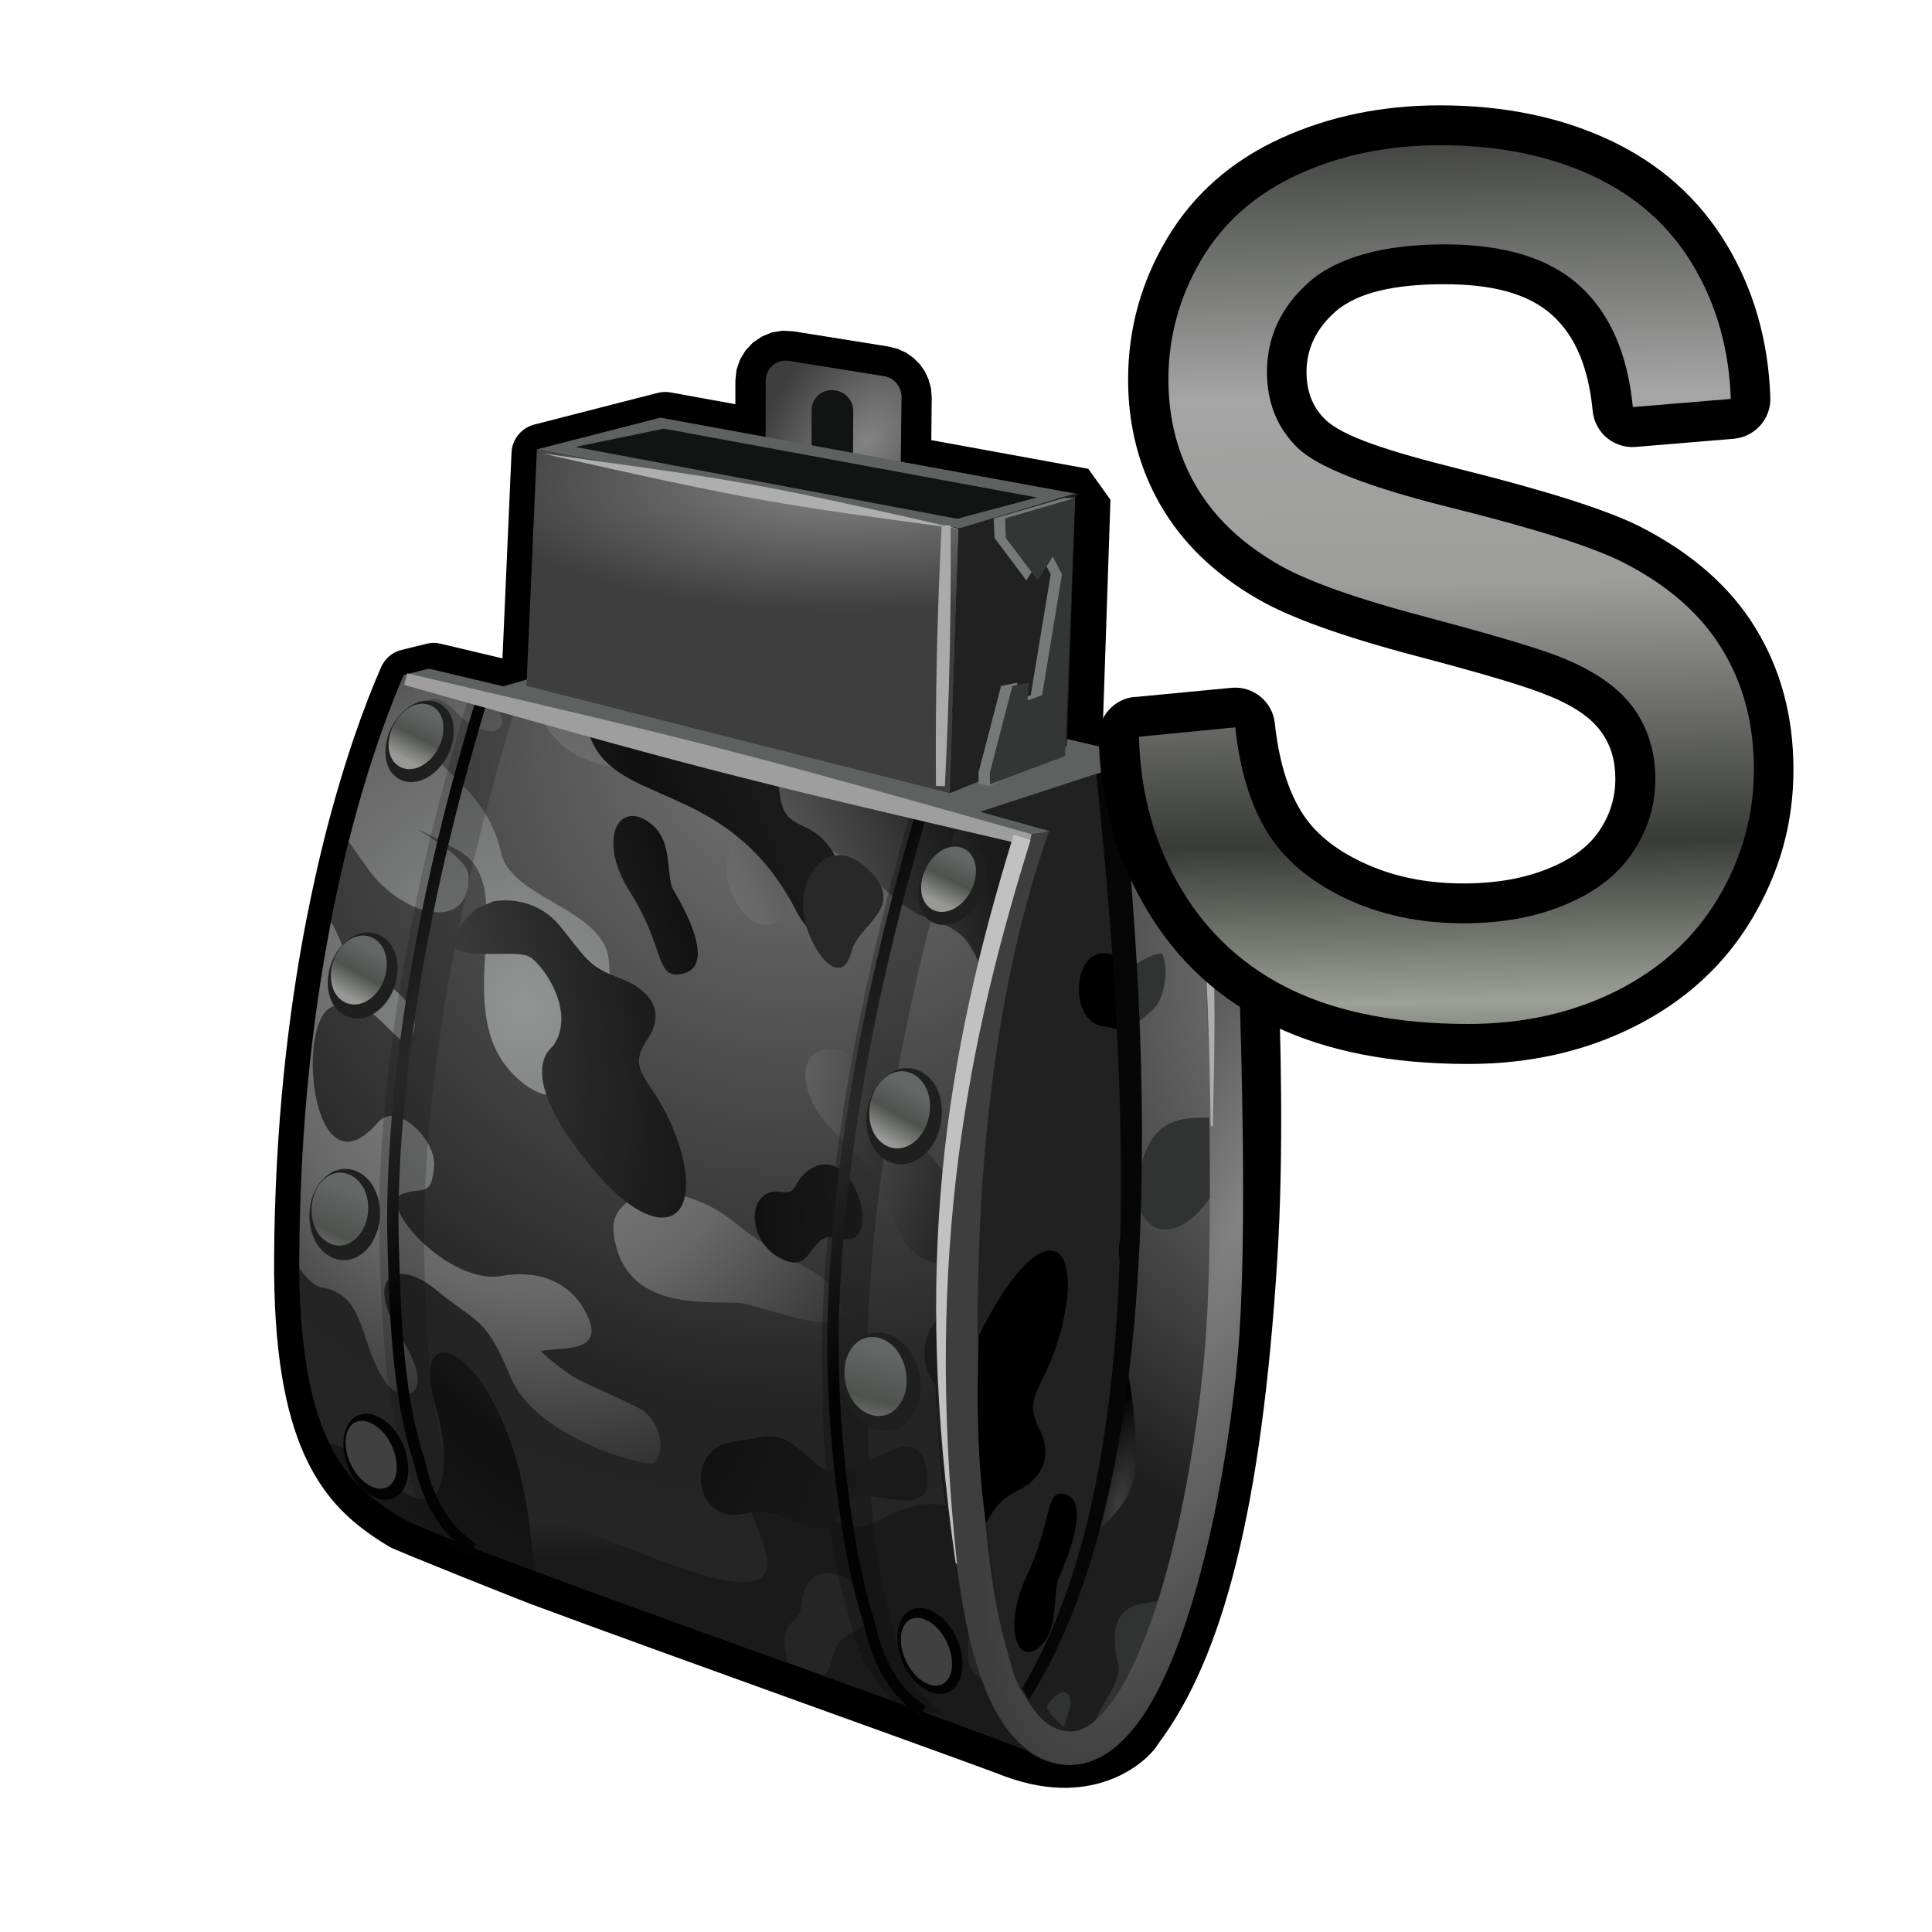 <?xml version="1.0" encoding="UTF-8"?>
<svg id="Layer_1" data-name="Layer 1" xmlns="http://www.w3.org/2000/svg" width="128" height="128" xmlns:xlink="http://www.w3.org/1999/xlink" viewBox="0 0 128 128">
  <defs>
    <style>
      .cls-1 {
        fill: url(#radial-gradient-6);
      }

      .cls-1, .cls-2, .cls-3, .cls-4, .cls-5, .cls-6, .cls-7, .cls-8, .cls-9, .cls-10, .cls-11, .cls-12, .cls-13, .cls-14, .cls-15, .cls-16, .cls-17, .cls-18, .cls-19, .cls-20, .cls-21, .cls-22, .cls-23, .cls-24, .cls-25, .cls-26, .cls-27, .cls-28, .cls-29, .cls-30, .cls-31, .cls-32, .cls-33, .cls-34, .cls-35, .cls-36, .cls-37, .cls-38 {
        fill-rule: evenodd;
        stroke-width: 0px;
      }

      .cls-2 {
        opacity: .3;
      }

      .cls-2, .cls-10 {
        fill: #0a0a0a;
      }

      .cls-3 {
        fill: #121313;
      }

      .cls-4 {
        fill: url(#linear-gradient-7);
      }

      .cls-5 {
        fill: #212121;
      }

      .cls-6 {
        fill: #282828;
      }

      .cls-8 {
        fill: url(#linear-gradient-3);
      }

      .cls-9 {
        fill: url(#radial-gradient-9);
      }

      .cls-10 {
        opacity: .2;
      }

      .cls-11 {
        fill: url(#radial-gradient-2);
      }

      .cls-12 {
        fill: #757a78;
      }

      .cls-13 {
        fill: #313332;
      }

      .cls-14 {
        fill: url(#radial-gradient-8);
      }

      .cls-15 {
        fill: url(#radial-gradient);
      }

      .cls-16 {
        fill: url(#radial-gradient-3);
      }

      .cls-17 {
        fill: #c1c1c1;
      }

      .cls-18 {
        fill: #060606;
      }

      .cls-19 {
        fill: url(#radial-gradient-11);
      }

      .cls-20 {
        fill: url(#linear-gradient);
      }

      .cls-21 {
        fill: #5d615f;
      }

      .cls-22 {
        fill: url(#radial-gradient-13);
      }

      .cls-23 {
        fill: url(#radial-gradient-4);
      }

      .cls-24 {
        fill: #1e1f1e;
      }

      .cls-25 {
        fill: url(#radial-gradient-7);
      }

      .cls-26 {
        fill: #343635;
      }

      .cls-27 {
        fill: url(#linear-gradient-2);
      }

      .cls-28 {
        fill: url(#radial-gradient-10);
      }

      .cls-29 {
        fill: #404041;
      }

      .cls-30 {
        fill: url(#linear-gradient-5);
      }

      .cls-31 {
        fill: url(#radial-gradient-5);
      }

      .cls-32 {
        fill: #9e9e9e;
      }

      .cls-33 {
        fill: url(#radial-gradient-12);
      }

      .cls-34 {
        fill: #aaa;
      }

      .cls-35 {
        fill: url(#linear-gradient-6);
      }

      .cls-36 {
        fill: url(#linear-gradient-4);
      }

      .cls-37 {
        fill: #aeaeae;
      }

      .cls-38 {
        fill: url(#radial-gradient-14);
      }
    </style>
    <radialGradient id="radial-gradient" cx="-171.51" cy="-533.93" fx="-171.51" fy="-533.93" r=".64" gradientTransform="translate(31997.96 -6733.28) rotate(65.24) scale(58.31 -59.59) skewX(-5.16)" gradientUnits="userSpaceOnUse">
      <stop offset="0" stop-color="#979797"/>
      <stop offset="1" stop-color="#1e1e1e"/>
    </radialGradient>
    <radialGradient id="radial-gradient-2" cx="-232.09" cy="-480.2" fx="-232.09" fy="-480.2" r=".64" gradientTransform="translate(12895.38 -1773.56) rotate(-36.28) scale(20.48 12.73) skewX(34.14)" gradientUnits="userSpaceOnUse">
      <stop offset="0" stop-color="#3d3d3d"/>
      <stop offset=".69" stop-color="#000"/>
      <stop offset="1" stop-color="#181818"/>
    </radialGradient>
    <radialGradient id="radial-gradient-3" cx="-212.08" cy="-479.5" fx="-212.08" fy="-479.5" r=".64" gradientTransform="translate(3696.98 -2247.59) rotate(-74.99) scale(18.52 6.03) skewX(-4.65)" xlink:href="#radial-gradient-2"/>
    <radialGradient id="radial-gradient-4" cx="-192.97" cy="-522.79" fx="-192.97" fy="-522.79" r=".64" gradientTransform="translate(16581.41 -3469.51) rotate(-80.8) scale(57.16 30.08) skewX(-9.26)" gradientUnits="userSpaceOnUse">
      <stop offset="0" stop-color="#787d7a"/>
      <stop offset="1" stop-color="#242424"/>
    </radialGradient>
    <radialGradient id="radial-gradient-5" cx="-144.53" cy="-577.1" fx="-144.53" fy="-577.1" r=".64" gradientTransform="translate(5037.69 -7804.16) rotate(9.12) scale(11.07 -14.77) skewX(18)" gradientUnits="userSpaceOnUse">
      <stop offset="0" stop-color="#838383"/>
      <stop offset="1" stop-color="#3e3e3e"/>
    </radialGradient>
    <radialGradient id="radial-gradient-6" cx="-153.98" cy="-576.64" fx="-153.98" fy="-576.64" r=".64" gradientTransform="translate(15828.41 -5624.52) rotate(10.66) scale(34.53 -14.7) skewX(24.65)" xlink:href="#radial-gradient-5"/>
    <radialGradient id="radial-gradient-7" cx="-175.7" cy="-527.41" fx="-175.7" fy="-527.41" r=".64" gradientTransform="translate(41495.73 26323.57) rotate(103.95) scale(88.27 -88.27)" gradientUnits="userSpaceOnUse">
      <stop offset="0" stop-color="#767676"/>
      <stop offset=".79" stop-color="#242424"/>
      <stop offset="1" stop-color="#252525"/>
    </radialGradient>
    <radialGradient id="radial-gradient-8" cx="-170.62" cy="-531.69" fx="-170.62" fy="-531.69" r=".64" gradientTransform="translate(28434.18 2199.81) rotate(74.16) scale(57.46 -50.29)" gradientUnits="userSpaceOnUse">
      <stop offset="0" stop-color="#919593"/>
      <stop offset=".52" stop-color="#676867"/>
      <stop offset="1" stop-color="#1a1a1a"/>
    </radialGradient>
    <radialGradient id="radial-gradient-9" cx="-169.49" cy="-545.27" fx="-169.49" fy="-545.27" r=".64" gradientTransform="translate(10930.85 -34013.23) rotate(-26.55) scale(26.17 -47.04) skewX(55.17)" xlink:href="#radial-gradient-5"/>
    <radialGradient id="radial-gradient-10" cx="-174.83" cy="-533.43" fx="-174.83" fy="-533.43" r=".64" gradientTransform="translate(23873.11 6948.52) rotate(69.36) scale(86.74 -37.28) skewX(-.39)" gradientUnits="userSpaceOnUse">
      <stop offset="0" stop-color="#3d3d3d"/>
      <stop offset=".69" stop-color="#101010"/>
      <stop offset="1" stop-color="#1a1a1a"/>
    </radialGradient>
    <radialGradient id="radial-gradient-11" cx="-150.76" cy="-536.58" fx="-150.76" fy="-536.58" r=".64" gradientTransform="translate(26802.28 -30637.09) rotate(40.7) scale(16.72 -75.9) skewX(-14.2)" gradientUnits="userSpaceOnUse">
      <stop offset="0" stop-color="#2a2a2a"/>
      <stop offset="1" stop-color="#030303"/>
    </radialGradient>
    <radialGradient id="radial-gradient-12" cx="-148.31" cy="-536.89" fx="-148.31" fy="-536.89" r=".64" gradientTransform="translate(26753.71 -28987.08) rotate(39.09) scale(16.33 -73.39)" xlink:href="#radial-gradient-11"/>
    <linearGradient id="linear-gradient" x1="28.17" y1="47.65" x2="26.46" y2="51.13" gradientTransform="translate(3.18 5.12) rotate(.22) scale(.88) skewX(.44)" gradientUnits="userSpaceOnUse">
      <stop offset="0" stop-color="#636765"/>
      <stop offset=".5" stop-color="#4f524f"/>
      <stop offset="1" stop-color="#989996"/>
    </linearGradient>
    <linearGradient id="linear-gradient-2" x1="23.7" y1="64.98" x2="21.99" y2="68.46" gradientTransform="translate(-.16 .39) rotate(2.82) scale(.91 .94) skewX(5.71)" xlink:href="#linear-gradient"/>
    <linearGradient id="linear-gradient-3" x1="21.7" y1="82.05" x2="18.78" y2="88.01" gradientTransform="translate(-13.72 -1.78) rotate(-1.33) scale(.94 .99) skewX(10.43)" xlink:href="#linear-gradient"/>
    <radialGradient id="radial-gradient-13" cx="23.83" cy="96.78" fx="23.83" fy="96.78" r="1.6" gradientTransform="translate(2.64 -2.35) rotate(-2.02) scale(1.04 1.03) skewX(-4.02)" gradientUnits="userSpaceOnUse">
      <stop offset="0" stop-color="#030303"/>
      <stop offset="1" stop-color="#030303"/>
    </radialGradient>
    <radialGradient id="radial-gradient-14" cx="60.56" cy="109.63" fx="60.56" fy="109.63" r="1.61" gradientTransform="translate(1.26 -1.12) rotate(-1.61) scale(1.03) skewX(-3.21)" xlink:href="#radial-gradient-13"/>
    <linearGradient id="linear-gradient-4" x1="56.91" y1="93.77" x2="53.99" y2="99.73" gradientTransform="translate(-38.04 3.74) rotate(-10.04) scale(1.03 1.08) skewX(12.55)" xlink:href="#linear-gradient"/>
    <linearGradient id="linear-gradient-5" x1="62.51" y1="72.56" x2="60.81" y2="76.05" gradientTransform="translate(-8.67 -10.64) rotate(5.08) scale(1 1.05) skewX(10.32)" xlink:href="#linear-gradient"/>
    <linearGradient id="linear-gradient-6" x1="68.05" y1="58.18" x2="66.34" y2="61.66" xlink:href="#linear-gradient"/>
    <linearGradient id="linear-gradient-7" x1="94.72" y1="-16.99" x2="96.3" y2="78.83" gradientUnits="userSpaceOnUse">
      <stop offset="0" stop-color="#090909"/>
      <stop offset=".08" stop-color="#3e413d"/>
      <stop offset=".13" stop-color="#1a1b19"/>
      <stop offset=".2" stop-color="#151614"/>
      <stop offset=".32" stop-color="#5d5f5c"/>
      <stop offset=".45" stop-color="#a4a5a4"/>
      <stop offset=".58" stop-color="#9d9e9b"/>
      <stop offset=".76" stop-color="#393b37"/>
      <stop offset=".87" stop-color="#9ca097"/>
      <stop offset="1" stop-color="#0c0c0c"/>
    </linearGradient>
  </defs>
  <g>
    <path class="cls-7" d="m73.57,33.14h0l-.49,14.54,9.37,2.19c.99.23,1.65,1.17,1.53,2.17,0,.08,1.48,17.97.65,31.3-1.04,16.67-3.61,26.46-7.88,32.17-.54.99-4.01,4.45-10.17,2.18-1.31-.52-13.93-5.06-14.71-5.34-5.76-2.08-11.92-4.3-16.79-6.11-.66-.25-8.88-3.52-9.26-3.75-.27-.16-.53-.33-.8-.5-1.71-1.13-3.37-2.56-4.65-5.17-1.26-2.57-2.16-6.38-2.21-12.48,0-.32,0-.64,0-.98.05-8.73.94-16.23,2.13-22.39.38-1.94.78-3.74,1.2-5.42,1.28-5.07,2.68-8.89,3.76-11.35.25-.57.75-1,1.35-1.14l1.66-.41c.31-.08.63-.08.94,0l4.09.97.6-13.65c.03-.58.31-1.12.76-1.47.22-.18.47-.3.74-.37l8.18-2.1c.28-.07.57-.08.86-.03l4.29.78v-1.57s.08-.72.08-.72l.23-.67.37-.61.49-.52.6-.4.66-.27.7-.11.72.04,6.3,1.01.6.15.55.25.49.34.42.42.34.48.25.54.16.58.05.61-.03,2.83,10.4,1.9,1.49,2.08Z"/>
    <path class="cls-15" d="m67.65,55.81l.51-.41.69-.34-5.35-1.42,10.27-2.45,6.93.83s2.31,15.25,1.29,30.68c-1.02,15.43-1.32,22.27-7.81,31.99-2.96,4.43-6.62,1.14-7.59.04-.58-1.16-1.16-2.36-1.85-4.67-1.03-3.46-1.73-7.49-2.24-11.84-.25-1.94-.41-3.85-.48-5.62-.54-15.93,4.68-33.68,5.63-36.77Z"/>
    <path class="cls-11" d="m72.87,55.56c1.87-1.22,4.03-2.58,6.22-3.97l1.61.38s.2,1.31.45,3.55c-.92-1.56-4.97,1.95-7.77,3.59-.17-1.28-.34-2.47-.5-3.55Z"/>
    <path class="cls-13" d="m74.07,64.76c1.41-1.24,2.84-1.77,2.94-1.54.46,1.04.13,3.02-.64,3.69-.94.83-1.49,1.23-1.93,1.58-.11-1.27-.24-2.52-.37-3.74Zm-3.58,49.65s-1.34-1.05-1.08-1.45c.9-1.33,1.83-1.01,1.39.46-.12.41-.22.73-.31.99Zm10.02-40.45c.55-.25.42,4.31-.32,5.37-2.42,3.49-4.97,2.23-4.79-.53.39-5.89,4.19-4.44,5.1-4.84Zm-3.23,32.01c-.52,1.04-1.33,5.86-2,6.95l-2.7,1.21c0-.69,1.77-2.74,1.52-3.78-1.1-4.58,1.76-3.99,3.17-4.37Z"/>
    <path class="cls-16" d="m74.55,90.25c.68,2.51.83,6.42.6,7.59-.31,1.57-1.35,2.53-2.3,3.51.75-3.32,1.33-7.12,1.7-11.1Z"/>
    <path class="cls-23" d="m81.3,56.97c.17,1.66.36,3.69.52,5.96-.08.13-.15.26-.23.38-.16.26-2.23,2.3-.49-5.22.1-.43.17-.8.2-1.13Z"/>
    <path class="cls-21" d="m26.76,44.71l1.66-.41,4.92,1.17,8.58-2.46-6.52-1.51,1.7-.37,44.57,10.39-2.42.85-5.62-1.41-8.68,2.82,4.56,1.27-1.35.34-41.4-10.68Z"/>
    <path class="cls-31" d="m52.25,23.91c-.38-.06-.77.05-1.06.3-.29.25-.46.61-.46,1,0,2.82-.01,8.51-.01,8.51l8.9,1.72s.08-6.42.11-9.14c0-.68-.49-1.27-1.16-1.38-1.61-.26-4.52-.72-6.3-1.01Z"/>
    <path class="cls-3" d="m55.34,25.87c-.39-.07-.78.03-1.09.28-.3.25-.48.62-.48,1.01,0,1.87,0,4.71,0,4.71l2.73.7s.02-3.47.03-5.33c0-.67-.47-1.24-1.12-1.36-.02,0-.05,0-.07-.01Z"/>
    <path class="cls-21" d="m35.57,29.77l8.18-2.1,27.65,5.06-7.52,2.33-28.31-5.29Z"/>
    <path class="cls-3" d="m38.12,29.61l5.86-1.21,24.72,4.56-5.28,1.41-25.3-4.76Z"/>
    <path class="cls-1" d="m35.57,29.77l-.69,15.67,28.05,7.11.59-17.53-27.94-5.25Z"/>
    <path class="cls-5" d="m62.92,52.55l.59-17.53,7.74-2.34-.57,16.74"/>
    <path class="cls-12" d="m65.84,34.34l.05,1.3,2.11,2.81,1-1.58.61,1.18-1.32,8.01-.96.34.07-1.17-1.08.22-1.49,5.74v.71s.72.18.72.18l4.25-1.99,1.42-17.09h-.75s-4.64,1.35-4.64,1.35Z"/>
    <path class="cls-25" d="m26.76,44.72l41.6,10.62s-6.99,19.72-6.34,37.24c.3,8.18,2.53,19.89,6.15,23.33.86.41,1.55.63,2.18.78-1.05-.21-1.79-.46-2.37-.74-7.81-3.07-38.74-13.79-41.45-15.45-3.35-2.06-6.78-4.75-6.71-17.41.11-19.4,4.43-32.65,6.93-38.37Z"/>
    <path class="cls-14" d="m23.11,55.76c1.24-4.93,2.61-8.64,3.65-11.04l5.78,1.48c.15.26.32.57.53.97.76,1.44-.83,1.75-2.38.45-.46-.39-2.17-2.45-2.69-.53-.96,3.59,4.05,4.18,5.2,9.41.63,2.85,6,3.59,7.01,6.49.72,2.08-.73,13.06-5.89,8.49-4.86-4.31.34-12.61-3.89-15.1-1.04-.61-1.96-1.07-2.78-1.46,1.82,1.16,3.41,2.23,3.4,3.15-.02,3.92-4.55,2.42-6.6-.41-.6-.83-1-1.42-1.35-1.89Zm42.36,9.48c-1.41-3.51-1.69-3.53-4.38-4.56-1.56-.6-3.87-3.17-4.49-3.54-4.66-2.76-4.11,1.01-4.41,2.6-.39,2.04-2.25,1.86-3.16.45-2.37-3.68.64-4.73.37-5.87-.9-3.85-9.31-2.22-12.21-5-.93-.9-1.38-1.61-1.38-2.29l32.55,8.31s-1.4,3.96-2.89,9.9Zm-3.19,18.42c-.75.01-1.61-.41-2.32-1.34-.52-.67-1.15-3.01-2.17-4.65-.84-1.36-3.06-2.8-3.88-4.46-2.14-4.33,2.53-5.1,4.16-1.08.56,1.38,2.63,3.18,3.93,4.85.34.44.64.86.89,1.27-.25,1.77-.46,3.57-.62,5.4Zm-.27,8.14c-1.01-1.1-1.03-3.25.03-4.25-.05,1.42-.07,2.84-.03,4.25Zm-36.21,8.24c3,.86,3.72,2.39,7.02.33,2.97-1.86,20.89,9.61,17.62,1.55-2.99-7.36.56-5.36.84-5.11,2.28,2.07,3.97,5.62,7.03,3.88.31-.18,2.48-1.41,4.38-.96.39,2.75.94,5.54,1.63,8.05-.34,1.59-.38,2.97.84,3.49.05.02.17.05.33.09.78,2,1.69,3.61,2.7,4.57.1.04.19.09.28.13,0,.03-.02.07-.03.1-.16-.06-.3-.13-.44-.19-2.58-1.02-7.68-2.86-13.44-4.94.89-.81.23-2.16,2.06-2.94,3.5-1.51-3.01-6.86-3.54-1.66-.14,1.38-1.75.74-.84,3.75,0,0,0,.01,0,.02-11.22-4.04-23.99-8.63-25.68-9.68-.25-.15-.5-.31-.74-.47Zm-3.87-38.96c.54.86.88,2.13,1.33,2.61.47.5,4.91,2.19,4.12,4.74-.72,2.31-2.65-3.39-5.54-1.64-2.24,1.35-1.09,12.56,3.19,7.58,1.25-1.45,3.87,1.14,3.73,2.88-.17,2.09-.71,1.38-2.06,1.83-1.86.61,3.02,6.11,6.58,5.45.43-.08,3.92-.73,5.56,2.47,1.48,2.88-2.13,2.18-3.02,2.53,2.58,2.27,2.65,1.83,6.48,3.75,1.32.66,1.89,2.6,1.1,3.62-.31.4-7.84-1.54-9.55-5.62-1.72-4.12-2.14-3.5-4.98-5.84-2.58-2.12-4.85-.98-2.27,3.21,2.45,3.98.07,4.41-1,3-1.81-2.39-1.24-5.88-4.31-6.36-.42-.07-.94-.52-1.45-1.25,0-.31,0-.62,0-.94.05-8.59.92-15.97,2.1-22.02Zm27.47,25.31c-1.56-.4-8.09,1.02-8.75-4.74-.31-2.7,4.06-3.93,8.21-.52,2.92,2.41,5.53,2.79,6.45,4.52,1.81,3.41-2.7,1.56-5.91.74Z"/>
    <path class="cls-9" d="m67.82,55.31l1.88-.23s-4.91,17.54-4.91,32.45c0,8.91.44,16.97,2.02,22.1.48,1.59,1.06,2.88,1.79,3.78.59.75,1.29,1.22,2.13,1.3.57.06,1.11-.16,1.63-.55.66-.51,1.26-1.27,1.85-2.22,3.01-4.97,4.95-14.76,5.62-22.6.96-11.39-.49-37.07-.49-37.07l2.18-.75s1.48,26.51.51,38.01c-.7,8.18-2.78,18.37-5.93,23.56-1.59,2.63-3.53,4.02-5.58,3.82-2.61-.26-4.59-2.61-5.82-6.63-1.61-5.29-2.1-13.59-2.1-22.75,0-15.21,5.23-32.22,5.23-32.22Z"/>
    <path class="cls-10" d="m33.24,103.27l-2.63-.34c-3.02-1.94-3.56-5.51-3.72-5.98-1.33-3.95-1.6-8.91-1.74-14.25-.03-1.23-.59-13.14,4.59-31.96.47-1.72.96-3.39,1.39-4.8l2.94,1.19c-.43,1.4-.91,3.06-1.38,4.78-5.15,18.7-4.6,30.52-4.57,31.74.14,5.26.39,10.14,1.7,14.02.15.44.6,3.79,3.41,5.59Z"/>
    <path class="cls-2" d="m62.57,113.59l-2.63-.35c-3.02-2.04-3.56-5.79-3.72-6.29-1.33-4.15-1.6-9.36-1.74-14.98-.03-1.29-.59-13.81,4.59-33.59.47-1.81.96-3.57,1.39-5.04l2.94,1.25c-.43,1.47-.91,3.22-1.38,5.02-5.15,19.65-4.6,32.07-4.57,33.36.14,5.53.39,10.65,1.7,14.74.15.46.6,3.98,3.41,5.88Z"/>
    <path class="cls-28" d="m53.43,61.37c-.23-.26-.47-.61-.71-1.08-4.28-8.29-11.27-6.94-13.36-10.88-.37-.7-.48-1.21-.4-1.58l12.38,3.16c.09.2.16.41.19.67.27,2.24.4,2.48,1.9,3.18.88.42,1.49,1.08,1.88,1.85.65-.1,1.42.15,2.22.94,2.58,2.49-.66,3.58-1.12,5.39-.6,2.38-2.35.43-2.98-1.65Zm-17.98,42.71c-4.63-1.72-8.08-3.07-8.91-3.58-1.7-1.04-3.42-2.25-4.7-4.85,1.58.21,3.1,1.67,4.02,2.5,3.78,3.42,4.09-1.26,3.03-4.88-2.09-7.15,4.94-3.59,6.23,8.18.12,1.09.22,1.93.33,2.63Zm32.44-48.86c-.4.24-.97.19-1.47-.38l1.47.38Zm-12.16,26.82c-2.25-.7-1.68,2.43-3.9,1.39-2.47-1.16-2.38-4.83-.05-4.46,1.06.16.77-.61,1.62-1.3,3.18-2.61,5.27,5.28,2.33,4.37Zm-10.85-17.48c-1.42.09-.93-1.98-3.15-5.48-2.28-3.59-.64-6.32,1.55-4.37,1.21,1.08.88,2.97,1.25,4.11.03.1,3.57,5.53.35,5.74Zm-13.33-4.35l1.12-.49c.34-.06,2.75-.45,4.47,1.68,1.9,2.35,1.85,2.63,4.14,3.5.23.09,3.42,1.31,1.59,4-1.49,2.18.44,2.49,1.85,6.19,2.23,5.83-.87,7.96-5.64,2.12-5.06-6.18-2.57-7.73-2.44-7.91,1.57-2.21-.61-5.35-1.56-5.91-1.24-.73-8.1,1.14-3.52-3.19Zm25.02,38.88c-1.11.2-.92,2.8-2.87,2.13-2.22-.75-2.25-1.3-4.58-.9-3.2.55-3.71-4.39-.59-4.79,2.76-.35,2.86-1.04,5.49,1.4,2.41,2.23,6.47-3.62,7.35.31.81,3.6-3.2,1.57-4.79,1.85Z"/>
    <path class="cls-5" d="m68.5,112.04c-2.22,4.26-7.64-32.73,1.01-56.99l-4.56-1.27,8.68-2.83c.68,4.3,1.57,18.43,1.38,30.69-.2,13-3.93,25.45-6.51,30.4Z"/>
    <path class="cls-7" d="m65.32,100.91c-.51-3.53-.67-7.66-.44-12.48.31-.64.69-1.35,1.16-2.12,3.52-5.83,5.81-3.71,4.17,2.12-1.04,3.71-2.47,4.01-1.37,6.19,1.35,2.69-1,3.91-1.17,4-1.34.69-1.59,1.01-2.34,2.28Zm8.58-37.63c.19,1.6.37,3.29.52,5.01-.36-.08-.79-.21-1.4-.31-2.3-.4-1.92-5.34.44-4.79.16.04.3.06.43.09Zm1.13,17.16c0,.4,0,.8,0,1.19-.01.96-.04,1.93-.08,2.9-1.1-.34-1.12-2.84.09-4.09Zm-4.69,18.52c2.38.21-.23,5.64-.26,5.74-.28,1.14-.03,3.03-.93,4.11-1.61,1.95-2.82-.78-1.14-4.37,1.64-3.51,1.27-5.58,2.33-5.48Z"/>
    <path class="cls-6" d="m56.41,63.01c.46-1.81,3.7-2.9,1.12-5.39-2.4-2.32-4.4,0-4.33,2.45.07,2.35,2.48,5.83,3.21,2.94Z"/>
    <path class="cls-19" d="m61.34,113.03l-.42.63c-3.02-1.99-3.56-5.65-3.72-6.14-1.33-4.04-2.22-11.03-2.36-16.5-.03-1.26-.59-13.47,4.59-32.78.47-1.77.96-3.48,1.39-4.92l.72.22c-.43,1.43-.91,3.14-1.38,4.9-5.15,19.18-4.6,31.3-4.57,32.56.14,5.4,1.01,12.3,2.32,16.29.15.45.6,3.89,3.41,5.74Z"/>
    <path class="cls-33" d="m31.55,102.27l-.41.63c-3.02-1.94-3.56-5.51-3.72-5.98-1.33-3.95-1.6-8.91-1.74-14.25-.03-1.23-.59-13.14,4.59-31.96.47-1.72.96-3.39,1.39-4.8l.72.22c-.43,1.4-.91,3.06-1.38,4.78-5.14,18.7-4.6,30.52-4.57,31.74.14,5.26.39,10.14,1.7,14.03.15.44.6,3.79,3.41,5.59Z"/>
    <path class="cls-32" d="m26.78,45.38l.2-.77c19.17,4.49,21.13,4.92,41.37,10.66l-.2.77c-20.5-4.75-22.42-5.32-41.37-10.66Z"/>
    <path class="cls-37" d="m63.51,35.03c-11.97-1.62-13.48-1.81-27.64-5,13.69,1.91,13.94,1.89,27.64,5Z"/>
    <path class="cls-17" d="m67.15,55.3l1.13.35c-4.04,12.98-7.08,27.18-4.88,47.94h-.08c-2.86-19.99-.74-33.4,3.84-48.29Z"/>
    <path class="cls-37" d="m78.93,52.63l-5.39-1.33c-.11-.13-.15-.31-.26-.44l6.29,1.22c.81,11.02,1.06,11.02.79,22.08,0,.13.01.26,0,.39-.02.1-.13.1-.15,0,0,0-.05-5.27-.28-9.74-.18-3.67-.32-3.66-1-12.18Z"/>
    <path class="cls-26" d="m66.59,34.34l.05,1.3,2.11,2.81,1-1.58.61,1.18-1.32,8.01-.96.34.07-1.17-1.08.22-1.49,5.74v.78s4.98-1.88,4.98-1.88l.66-17.1-4.64,1.36Z"/>
    <path class="cls-34" d="m62.39,34.81h.59q.07,8.51-.38,17.28l-.59-.02q-.07-8.78.38-17.26Z"/>
    <path class="cls-18" d="m72.64,51.32l.83-.28.83.41c2.75,26.37,1.63,48.9-6.12,61.14l-.45-.75c7.54-12.65,7.63-34.42,4.91-60.52Z"/>
    <path class="cls-24" d="m29.93,47.59c.41,1.16-.13,2.89-1.38,3.77s-2.53.41-2.9-.75c-.37-1.16.16-2.87,1.39-3.74s2.5-.41,2.89.71Z"/>
    <path class="cls-20" d="m29.27,47.56c.33.93-.1,2.32-1.1,3.03s-2.03.33-2.33-.6c-.3-.93.13-2.3,1.11-3s2-.33,2.32.57Z"/>
    <path class="cls-24" d="m26.16,63.1c.48,1.25,0,3.08-1.25,3.96s-2.59.32-3.03-.94c-.44-1.25.03-3.05,1.26-3.92s2.56-.32,3.02.9Z"/>
    <path class="cls-27" d="m25.48,63.04c.38,1,0,2.47-1,3.17s-2.08.26-2.43-.75c-.35-1,.02-2.45,1.01-3.14s2.05-.26,2.42.72Z"/>
    <path class="cls-24" d="m24.78,78.7c.69,1.28.49,3.22-.65,4.24s-2.61.53-3.26-.75c-.65-1.27-.46-3.19.67-4.2s2.58-.53,3.25.71Z"/>
    <path class="cls-8" d="m24.08,78.68c.55,1.02.39,2.58-.52,3.4s-2.09.42-2.62-.6c-.52-1.02-.37-2.56.53-3.36s2.07-.42,2.6.57Z"/>
    <path class="cls-22" d="m26.4,95.14c.81,1.3.91,3.09.03,3.88s-2.29.12-3.06-1.18c-.77-1.29-.88-3.06,0-3.84s2.26-.12,3.04,1.14Z"/>
    <path class="cls-29" d="m25.72,95.35c.66,1.04.79,2.45.13,3.04s-1.77.03-2.41-1.01c-.64-1.03-.76-2.42-.11-3.01s1.75-.03,2.39.97Z"/>
    <path class="cls-38" d="m63.11,108.02c.82,1.3.93,3.1.05,3.88s-2.28.1-3.07-1.2c-.78-1.3-.9-3.07-.03-3.84s2.25-.11,3.05,1.16Z"/>
    <path class="cls-29" d="m62.51,108.4c.66,1.04.79,2.45.13,3.04s-1.77.03-2.41-1.01c-.64-1.03-.76-2.42-.11-3.01s1.75-.03,2.39.97Z"/>
    <path class="cls-24" d="m60.15,89.33c1,1.25,1.19,3.37.17,4.65s-2.69,1-3.66-.27c-.96-1.26-1.15-3.35-.14-4.61s2.66-.99,3.63.23Z"/>
    <path class="cls-36" d="m59.39,89.43c.8,1,.95,2.7.14,3.72s-2.16.8-2.93-.22c-.77-1.01-.92-2.68-.12-3.69s2.13-.79,2.91.18Z"/>
    <path class="cls-24" d="m62.16,72.32c.57,1.43.13,3.45-1.19,4.39s-2.82.25-3.35-1.18c-.53-1.42-.1-3.42,1.21-4.34s2.78-.25,3.34,1.13Z"/>
    <path class="cls-30" d="m61.42,72.22c.46,1.14.1,2.77-.96,3.52s-2.26.2-2.69-.95c-.43-1.14-.08-2.74.97-3.48s2.23-.2,2.68.91Z"/>
    <path class="cls-24" d="m65.21,57.05c.41,1.16-.13,2.89-1.38,3.77s-2.53.41-2.9-.75c-.37-1.16.16-2.87,1.39-3.74s2.5-.41,2.89.71Z"/>
    <path class="cls-35" d="m64.55,57.02c.33.93-.1,2.32-1.1,3.03s-2.03.33-2.33-.6c-.3-.93.13-2.3,1.11-3s2-.33,2.32.57Z"/>
  </g>
  <g>
    <path class="cls-7" d="m75.19,46.18l6.39-.61c1.44-.14,2.73.91,2.88,2.35.26,2.36.81,4.31,1.74,5.83.86,1.41,2.22,2.51,4.04,3.37,1.99.95,4.23,1.41,6.71,1.41,2.19,0,4.13-.34,5.81-1.06,1.44-.61,2.54-1.42,3.24-2.49.68-1.03,1.02-2.15,1.02-3.37s-.29-2.22-.92-3.1c-.69-.98-1.87-1.75-3.47-2.41h-.02c-1.32-.57-4.24-1.44-8.75-2.63-5.02-1.32-8.53-2.61-10.54-3.79-2.88-1.66-5.01-3.75-6.43-6.21-1.43-2.48-2.15-5.25-2.15-8.33,0-3.32.85-6.43,2.57-9.32,1.74-2.93,4.27-5.17,7.6-6.68,3.15-1.43,6.64-2.16,10.49-2.16,4.22,0,7.93.77,11.15,2.26,3.41,1.58,6.01,3.91,7.85,6.97,1.79,2.98,2.76,6.36,2.89,10.13.05,1.41-1.02,2.61-2.43,2.73l-6.49.54c-1.44.12-2.71-.94-2.85-2.38-.27-2.79-1.1-4.93-2.69-6.36-1.61-1.45-4.02-2.04-7.15-2.04s-5.71.5-7.21,1.82c-1.25,1.11-1.91,2.43-1.91,3.99,0,1.25.38,2.3,1.2,3.11,0,0,.02,0,.02.02,1.14,1.14,4.18,2.12,8.98,3.32,5.77,1.44,9.73,2.71,11.88,3.79h0c3.47,1.77,6.01,4.02,7.66,6.72,1.67,2.72,2.52,5.84,2.52,9.39s-.9,6.74-2.7,9.81c-1.82,3.08-4.42,5.49-7.81,7.2-3.27,1.65-6.95,2.49-11.05,2.49-5.09,0-9.34-.85-12.78-2.48-3.62-1.72-6.45-4.29-8.5-7.74-2.01-3.36-3.08-7.16-3.19-11.41-.03-1.39,1.01-2.56,2.39-2.69Z"/>
    <path class="cls-4" d="m75.45,48.81l6.39-.62c.3,2.82,1,5.13,2.11,6.93,1.11,1.81,2.83,3.26,5.15,4.38,2.33,1.11,4.95,1.67,7.85,1.67,2.58,0,4.87-.42,6.84-1.27,1.98-.84,3.45-2,4.42-3.48.97-1.47,1.46-3.08,1.46-4.82s-.47-3.31-1.4-4.63c-.93-1.32-2.47-2.43-4.6-3.32-1.38-.59-4.42-1.5-9.11-2.75-4.71-1.24-8-2.41-9.88-3.51-2.44-1.41-4.27-3.16-5.47-5.24-1.2-2.09-1.8-4.42-1.8-7.01,0-2.84.74-5.5,2.2-7.97,1.47-2.47,3.61-4.34,6.43-5.63,2.81-1.28,5.94-1.92,9.39-1.92,3.8,0,7.14.67,10.04,2.01,2.9,1.34,5.13,3.32,6.69,5.93,1.56,2.61,2.4,5.57,2.51,8.87l-6.49.54c-.35-3.56-1.53-6.24-3.55-8.06-2.01-1.82-4.99-2.72-8.92-2.72s-7.09.83-8.96,2.48c-1.87,1.65-2.81,3.64-2.81,5.97,0,2.02.67,3.68,1.99,4.99,1.31,1.31,4.71,2.64,10.22,4.01,5.5,1.37,9.28,2.57,11.33,3.59,2.98,1.51,5.18,3.43,6.59,5.74,1.43,2.32,2.13,4.98,2.13,8.01s-.78,5.82-2.33,8.46c-1.57,2.65-3.81,4.71-6.73,6.19-2.92,1.47-6.21,2.21-9.86,2.21-4.64,0-8.52-.75-11.65-2.23-3.12-1.49-5.58-3.72-7.36-6.7-1.79-2.98-2.72-6.35-2.81-10.11Z"/>
  </g>
</svg>